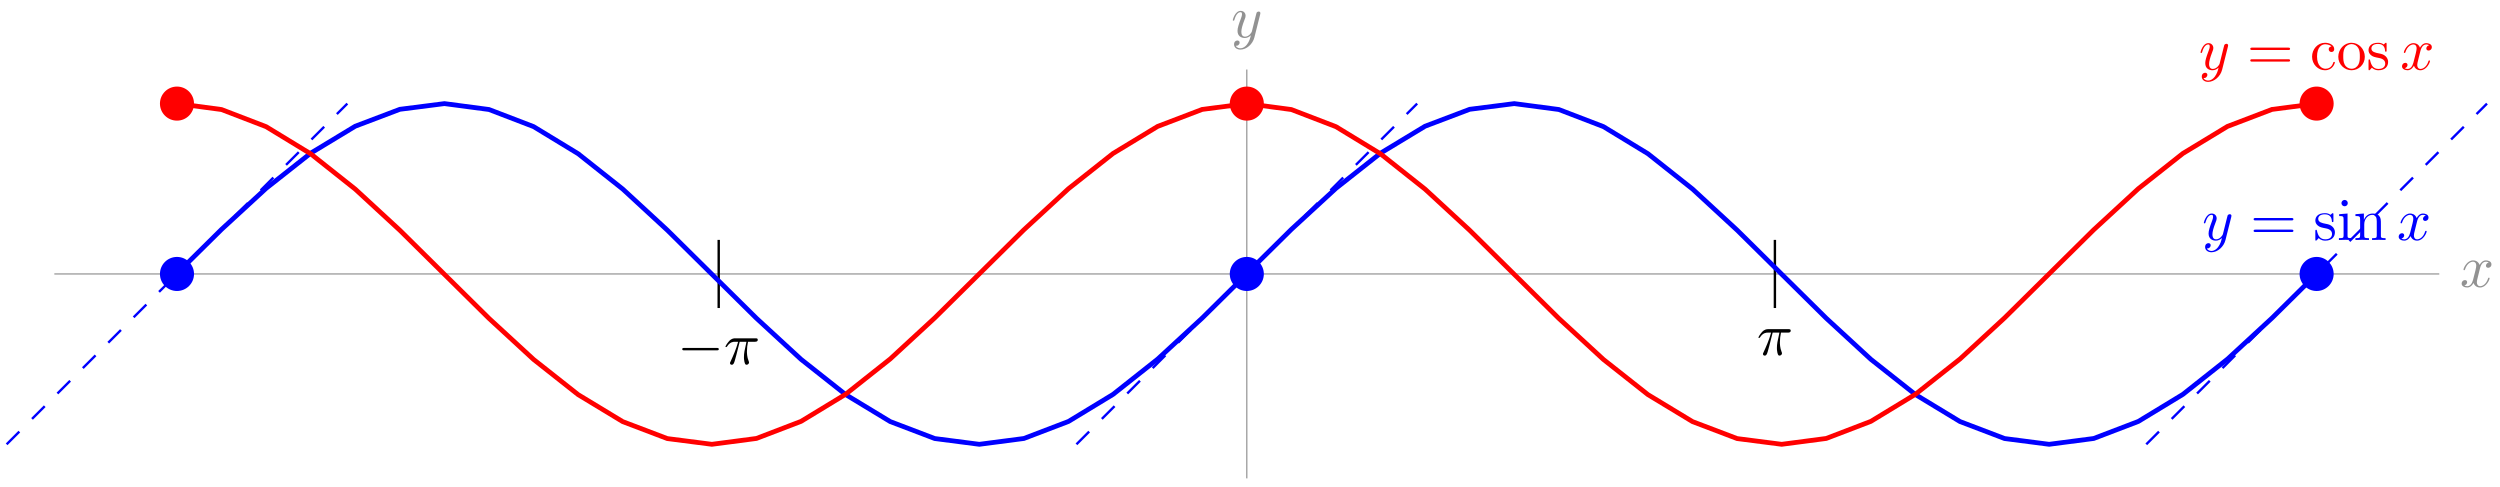 <svg xmlns="http://www.w3.org/2000/svg" xmlns:xlink="http://www.w3.org/1999/xlink" version="1.1" width="416" height="81" viewBox="0 0 416 81">
<defs>
<path id="font_1_2" d="M.334 .302C.34 .328 .363 .42 .433 .42 .438 .42 .462 .42 .483 .407 .455 .402 .435 .377 .435 .353 .435 .337 .446 .318 .473 .318 .495 .318 .527 .336 .527 .376 .527 .428 .468 .442 .434 .442 .376 .442 .341 .389 .329 .366 .304 .432 .25 .442 .221 .442 .117 .442 .06 .313 .06 .288 .06 .278 .07 .278 .072 .278 .08 .278 .083 .28 .085 .289 .119 .395 .185 .42 .219 .42 .238 .42 .273 .411 .273 .353 .273 .322 .256 .255 .219 .115 .203 .053 .168 .011 .124 .011 .118 .011 .095 .011 .074 .024 .099 .029 .121 .05 .121 .078 .121 .105 .099 .113 .084 .113 .054 .113 .029 .087 .029 .055 .029 .009 .079-.011 .123-.011 .189-.011 .225 .059 .228 .065 .24 .028 .276-.011 .336-.011 .439-.011 .496 .118 .496 .143 .496 .153 .487 .153 .484 .153 .475 .153 .473 .149 .471 .142 .438 .035 .37 .011 .338 .011 .299 .011 .283 .043 .283 .077 .283 .099 .289 .121 .3 .165L.334 .302Z"/>
<path id="font_1_3" d="M.486 .381C.49 .395 .49 .397 .49 .404 .49 .422 .476 .431 .461 .431 .451 .431 .435 .425 .426 .41 .424 .405 .416 .374 .412 .356 .405 .33 .398 .303 .392 .276L.347 .096C.343 .081 .3 .011 .234 .011 .183 .011 .172 .055 .172 .092 .172 .138 .189 .2 .223 .288 .239 .329 .243 .34 .243 .36 .243 .405 .211 .442 .161 .442 .066 .442 .029 .297 .029 .288 .029 .278 .039 .278 .041 .278 .051 .278 .052 .28 .057 .296 .084 .39 .124 .42 .158 .42 .166 .42 .183 .42 .183 .388 .183 .363 .173 .337 .166 .318 .126 .212 .108 .155 .108 .108 .108 .019 .171-.011 .23-.011 .269-.011 .303 .006 .331 .034 .318-.018 .306-.067 .266-.12 .24-.154 .202-.183 .156-.183 .142-.183 .097-.18 .08-.141 .096-.141 .109-.141 .123-.129 .133-.12 .143-.107 .143-.088 .143-.057 .116-.053 .106-.053 .083-.053 .05-.069 .05-.118 .05-.168 .094-.205 .156-.205 .259-.205 .362-.114 .39-.001L.486 .381Z"/>
<path id="font_1_1" d="M.265 .373H.378C.345 .225 .336 .182 .336 .115 .336 .1 .336 .073 .344 .039 .354-.005 .365-.011 .38-.011 .4-.011 .421 .007 .421 .027 .421 .033 .421 .035 .415 .049 .386 .121 .386 .186 .386 .214 .386 .267 .393 .321 .404 .373H.518C.531 .373 .567 .373 .567 .407 .567 .431 .546 .431 .527 .431H.192C.17 .431 .132 .431 .088 .384 .053 .345 .027 .299 .027 .294 .027 .293 .027 .284 .039 .284 .047 .284 .049 .288 .055 .296 .104 .373 .162 .373 .182 .373H.239C.207 .252 .153 .131 .111 .04 .103 .025 .103 .023 .103 .016 .103-.003 .119-.011 .132-.011 .162-.011 .17 .017 .182 .054 .196 .1 .196 .102 .209 .152L.265 .373Z"/>
<path id="font_2_1" d="M.659 .23C.676 .23 .694 .23 .694 .25 .694 .27 .676 .27 .659 .27H.118C.101 .27 .083 .27 .083 .25 .083 .23 .101 .23 .118 .23H.659Z"/>
<path id="font_3_1" d="M.687 .327C.702 .327 .721 .327 .721 .347 .721 .367 .702 .367 .688 .367H.089C.075 .367 .056 .367 .056 .347 .056 .327 .075 .327 .09 .327H.687M.688 .133C.702 .133 .721 .133 .721 .153 .721 .173 .702 .173 .687 .173H.09C.075 .173 .056 .173 .056 .153 .056 .133 .075 .133 .089 .133H.688Z"/>
<path id="font_3_6" d="M.208 .194C.23 .19 .312 .174 .312 .102 .312 .051 .277 .011 .199 .011 .115 .011 .079 .068 .06 .153 .057 .166 .056 .17 .046 .17 .033 .17 .033 .163 .033 .145V.013C.033-.004 .033-.011 .044-.011 .049-.011 .05-.01 .069 .009 .071 .011 .071 .013 .089 .032 .133-.01 .178-.011 .199-.011 .314-.011 .36 .056 .36 .128 .36 .181 .33 .211 .318 .223 .285 .255 .246 .263 .204 .271 .148 .282 .081 .295 .081 .353 .081 .388 .107 .429 .193 .429 .303 .429 .308 .339 .31 .308 .311 .299 .32 .299 .322 .299 .335 .299 .335 .304 .335 .323V.424C.335 .441 .335 .448 .324 .448 .319 .448 .317 .448 .304 .436 .301 .432 .291 .423 .287 .42 .249 .448 .208 .448 .193 .448 .071 .448 .033 .381 .033 .325 .033 .29 .049 .262 .076 .24 .108 .214 .136 .208 .208 .194Z"/>
<path id="font_3_3" d="M.177 .442 .037 .431V.4C.102 .4 .111 .394 .111 .345V.076C.111 .031 .1 .031 .033 .031V0C.065 .001 .119 .003 .143 .003 .178 .003 .213 .001 .247 0V.031C.181 .031 .177 .036 .177 .075V.442M.181 .616C.181 .648 .156 .669 .128 .669 .097 .669 .075 .642 .075 .616 .075 .589 .097 .563 .128 .563 .156 .563 .181 .584 .181 .616Z"/>
<path id="font_3_4" d="M.11 .344V.076C.11 .031 .099 .031 .032 .031V0C.067 .001 .118 .003 .145 .003 .171 .003 .223 .001 .257 0V.031C.19 .031 .179 .031 .179 .076V.26C.179 .364 .25 .42 .314 .42 .377 .42 .388 .366 .388 .309V.076C.388 .031 .377 .031 .31 .031V0C.345 .001 .396 .003 .423 .003 .449 .003 .501 .001 .535 0V.031C.483 .031 .458 .031 .457 .061V.252C.457 .338 .457 .369 .426 .405 .412 .422 .379 .442 .321 .442 .248 .442 .201 .399 .173 .337V.442L.032 .431V.4C.102 .4 .11 .393 .11 .344Z"/>
<path id="font_3_2" d="M.117 .218C.117 .381 .199 .423 .252 .423 .261 .423 .324 .422 .359 .386 .318 .383 .312 .353 .312 .34 .312 .314 .33 .294 .358 .294 .384 .294 .404 .311 .404 .341 .404 .409 .328 .448 .251 .448 .126 .448 .034 .34 .034 .216 .034 .088 .133-.011 .249-.011 .383-.011 .415 .109 .415 .119 .415 .129 .405 .129 .402 .129 .393 .129 .391 .125 .389 .119 .36 .026 .295 .014 .258 .014 .205 .014 .117 .057 .117 .218Z"/>
<path id="font_3_5" d="M.471 .214C.471 .342 .371 .448 .25 .448 .125 .448 .028 .339 .028 .214 .028 .085 .132-.011 .249-.011 .37-.011 .471 .087 .471 .214M.25 .014C.207 .014 .163 .035 .136 .081 .111 .125 .111 .186 .111 .222 .111 .261 .111 .315 .135 .359 .162 .405 .209 .426 .249 .426 .293 .426 .336 .404 .362 .361 .388 .318 .388 .26 .388 .222 .388 .186 .388 .132 .366 .088 .344 .043 .3 .014 .25 .014Z"/>
</defs>
<path transform="matrix(1,0,0,-1,207.468,45.586)" stroke-width=".199" stroke-linecap="butt" stroke-miterlimit="10" stroke-linejoin="miter" fill="none" stroke="#929292" d="M-198.428 0H198.428"/>
<use data-text="x" xlink:href="#font_1_2" transform="matrix(9.963,0,0,-9.963,409.327,47.731)" fill="#929292"/>
<path transform="matrix(1,0,0,-1,207.468,45.586)" stroke-width=".199" stroke-linecap="butt" stroke-miterlimit="10" stroke-linejoin="miter" fill="none" stroke="#929292" d="M0-34.016V34.016"/>
<use data-text="y" xlink:href="#font_1_3" transform="matrix(9.963,0,0,-9.963,204.847,6.211)" fill="#929292"/>
<path transform="matrix(1,0,0,-1,207.468,45.586)" stroke-width=".399" stroke-linecap="butt" stroke-miterlimit="10" stroke-linejoin="miter" fill="none" stroke="#000000" d="M87.875 5.669V-5.669"/>
<use data-text="&#x03c0;" xlink:href="#font_1_1" transform="matrix(9.963,0,0,-9.963,292.33,59.065)"/>
<path transform="matrix(1,0,0,-1,207.468,45.586)" stroke-width=".399" stroke-linecap="butt" stroke-miterlimit="10" stroke-linejoin="miter" fill="none" stroke="#000000" d="M-87.875 5.669V-5.669"/>
<use data-text="&#x2212;" xlink:href="#font_2_1" transform="matrix(9.963,0,0,-9.963,112.696,60.587)"/>
<use data-text="&#x03c0;" xlink:href="#font_1_1" transform="matrix(9.963,0,0,-9.963,120.445,60.587)"/>
<path transform="matrix(1,0,0,-1,207.468,45.586)" stroke-width=".797" stroke-linecap="butt" stroke-miterlimit="10" stroke-linejoin="miter" fill="none" stroke="#0000ff" d="M-178.018 .09-170.601 7.419-163.184 14.244-155.766 20.099-148.349 24.585-140.932 27.398-133.515 28.346-126.098 27.364-118.681 24.519-111.263 20.005-103.846 14.129-96.429 7.292-89.012-.042-81.595-7.373-74.178-14.202-66.76-20.065-59.343-24.561-51.926-27.386-44.509-28.346-37.092-27.377-29.675-24.544-22.258-20.039-14.84-14.172-7.423-7.338-.006-.006"/>
<path transform="matrix(1,0,0,-1,207.468,45.586)" stroke-width=".797" stroke-linecap="butt" stroke-miterlimit="10" stroke-linejoin="miter" fill="none" stroke="#0000ff" d="M0 .09 7.417 7.419 14.834 14.244 22.251 20.099 29.669 24.585 37.086 27.398 44.503 28.346 51.92 27.364 59.337 24.519 66.754 20.005 74.172 14.129 81.589 7.292 89.006-.042 96.423-7.373 103.84-14.202 111.257-20.065 118.675-24.561 126.092-27.386 133.509-28.346 140.926-27.377 148.343-24.544 155.76-20.039 163.178-14.172 170.595-7.338 178.012-.006"/>
<use data-text="y" xlink:href="#font_1_3" transform="matrix(9.963,0,0,-9.963,366.432,39.934)" fill="#0000ff"/>
<use data-text="=" xlink:href="#font_3_1" transform="matrix(9.963,0,0,-9.963,374.442,39.934)" fill="#0000ff"/>
<use data-text="s" xlink:href="#font_3_6" transform="matrix(9.963,0,0,-9.963,384.943,39.934)" fill="#0000ff"/>
<use data-text="i" xlink:href="#font_3_3" transform="matrix(9.963,0,0,-9.963,388.868,39.934)" fill="#0000ff"/>
<use data-text="n" xlink:href="#font_3_4" transform="matrix(9.963,0,0,-9.963,391.628,39.934)" fill="#0000ff"/>
<use data-text="x" xlink:href="#font_1_2" transform="matrix(9.963,0,0,-9.963,398.852,39.934)" fill="#0000ff"/>
<path transform="matrix(1,0,0,-1,207.468,45.586)" stroke-width=".399" stroke-linecap="butt" stroke-miterlimit="10" stroke-linejoin="miter" fill="none" stroke="#0000ff" d="M-178.018 0"/>
<path transform="matrix(1,0,0,-1,207.468,45.586)" d="M-175.183 0C-175.183 1.566-176.452 2.835-178.018 2.835-179.583 2.835-180.853 1.566-180.853 0-180.853-1.566-179.583-2.835-178.018-2.835-176.452-2.835-175.183-1.566-175.183 0ZM-178.018 0" fill="#0000ff"/>
<path transform="matrix(1,0,0,-1,207.468,45.586)" stroke-width=".399" stroke-linecap="butt" stroke-dasharray="2.989,2.989" stroke-miterlimit="10" stroke-linejoin="miter" fill="none" stroke="#0000ff" d="M-206.365-28.347-149.671 28.347"/>
<path transform="matrix(1,0,0,-1,207.468,45.586)" stroke-width=".399" stroke-linecap="butt" stroke-miterlimit="10" stroke-linejoin="miter" fill="none" stroke="#0000ff" d="M0 0"/>
<path transform="matrix(1,0,0,-1,207.468,45.586)" d="M2.835 0C2.835 1.566 1.566 2.835 0 2.835-1.566 2.835-2.835 1.566-2.835 0-2.835-1.566-1.566-2.835 0-2.835 1.566-2.835 2.835-1.566 2.835 0ZM0 0" fill="#0000ff"/>
<path transform="matrix(1,0,0,-1,207.468,45.586)" stroke-width=".399" stroke-linecap="butt" stroke-dasharray="2.989,2.989" stroke-miterlimit="10" stroke-linejoin="miter" fill="none" stroke="#0000ff" d="M-28.347-28.347 28.347 28.347"/>
<path transform="matrix(1,0,0,-1,207.468,45.586)" stroke-width=".399" stroke-linecap="butt" stroke-miterlimit="10" stroke-linejoin="miter" fill="none" stroke="#0000ff" d="M178.018 0"/>
<path transform="matrix(1,0,0,-1,207.468,45.586)" d="M180.853 0C180.853 1.566 179.583 2.835 178.018 2.835 176.452 2.835 175.183 1.566 175.183 0 175.183-1.566 176.452-2.835 178.018-2.835 179.583-2.835 180.853-1.566 180.853 0ZM178.018 0" fill="#0000ff"/>
<path transform="matrix(1,0,0,-1,207.468,45.586)" stroke-width=".399" stroke-linecap="butt" stroke-dasharray="2.989,2.989" stroke-miterlimit="10" stroke-linejoin="miter" fill="none" stroke="#0000ff" d="M149.671-28.347 206.365 28.347"/>
<path transform="matrix(1,0,0,-1,207.468,45.586)" stroke-width=".797" stroke-linecap="butt" stroke-miterlimit="10" stroke-linejoin="miter" fill="none" stroke="#ff0000" d="M-178.018 28.346-170.601 27.357-163.184 24.507-155.766 19.988-148.349 14.108-140.932 7.268-133.515-.066-126.098-7.396-118.681-14.223-111.263-20.082-103.846-24.573-96.429-27.392-89.012-28.346-81.595-27.371-74.178-24.531-66.76-20.022-59.343-14.15-51.926-7.315-44.509 .018-37.092 7.35-29.675 14.182-22.258 20.048-14.84 24.55-7.423 27.38-.006 28.346"/>
<path transform="matrix(1,0,0,-1,207.468,45.586)" stroke-width=".797" stroke-linecap="butt" stroke-miterlimit="10" stroke-linejoin="miter" fill="none" stroke="#ff0000" d="M0 28.346 7.417 27.357 14.834 24.507 22.251 19.988 29.669 14.108 37.086 7.268 44.503-.066 51.92-7.396 59.337-14.223 66.754-20.082 74.172-24.573 81.589-27.392 89.006-28.346 96.423-27.371 103.84-24.531 111.257-20.022 118.675-14.15 126.092-7.315 133.509 .018 140.926 7.35 148.343 14.182 155.76 20.048 163.178 24.55 170.595 27.38 178.012 28.346"/>
<use data-text="y" xlink:href="#font_1_3" transform="matrix(9.963,0,0,-9.963,365.878,11.581)" fill="#ff0000"/>
<use data-text="=" xlink:href="#font_3_1" transform="matrix(9.963,0,0,-9.963,373.888,11.581)" fill="#ff0000"/>
<use data-text="c" xlink:href="#font_3_2" transform="matrix(9.963,0,0,-9.963,384.389,11.581)" fill="#ff0000"/>
<use data-text="o" xlink:href="#font_3_5" transform="matrix(9.963,0,0,-9.963,388.812,11.581)" fill="#ff0000"/>
<use data-text="s" xlink:href="#font_3_6" transform="matrix(9.963,0,0,-9.963,393.794,11.581)" fill="#ff0000"/>
<use data-text="x" xlink:href="#font_1_2" transform="matrix(9.963,0,0,-9.963,399.405,11.581)" fill="#ff0000"/>
<path transform="matrix(1,0,0,-1,207.468,45.586)" stroke-width=".399" stroke-linecap="butt" stroke-miterlimit="10" stroke-linejoin="miter" fill="none" stroke="#ff0000" d="M-178.018 28.347"/>
<path transform="matrix(1,0,0,-1,207.468,45.586)" d="M-175.183 28.347C-175.183 29.912-176.452 31.181-178.018 31.181-179.583 31.181-180.853 29.912-180.853 28.347-180.853 26.781-179.583 25.512-178.018 25.512-176.452 25.512-175.183 26.781-175.183 28.347ZM-178.018 28.347" fill="#ff0000"/>
<path transform="matrix(1,0,0,-1,207.468,45.586)" stroke-width=".399" stroke-linecap="butt" stroke-miterlimit="10" stroke-linejoin="miter" fill="none" stroke="#ff0000" d="M0 28.347"/>
<path transform="matrix(1,0,0,-1,207.468,45.586)" d="M2.835 28.347C2.835 29.912 1.566 31.181 0 31.181-1.566 31.181-2.835 29.912-2.835 28.347-2.835 26.781-1.566 25.512 0 25.512 1.566 25.512 2.835 26.781 2.835 28.347ZM0 28.347" fill="#ff0000"/>
<path transform="matrix(1,0,0,-1,207.468,45.586)" stroke-width=".399" stroke-linecap="butt" stroke-miterlimit="10" stroke-linejoin="miter" fill="none" stroke="#ff0000" d="M178.018 28.347"/>
<path transform="matrix(1,0,0,-1,207.468,45.586)" d="M180.853 28.347C180.853 29.912 179.583 31.181 178.018 31.181 176.452 31.181 175.183 29.912 175.183 28.347 175.183 26.781 176.452 25.512 178.018 25.512 179.583 25.512 180.853 26.781 180.853 28.347ZM178.018 28.347" fill="#ff0000"/>
</svg>
